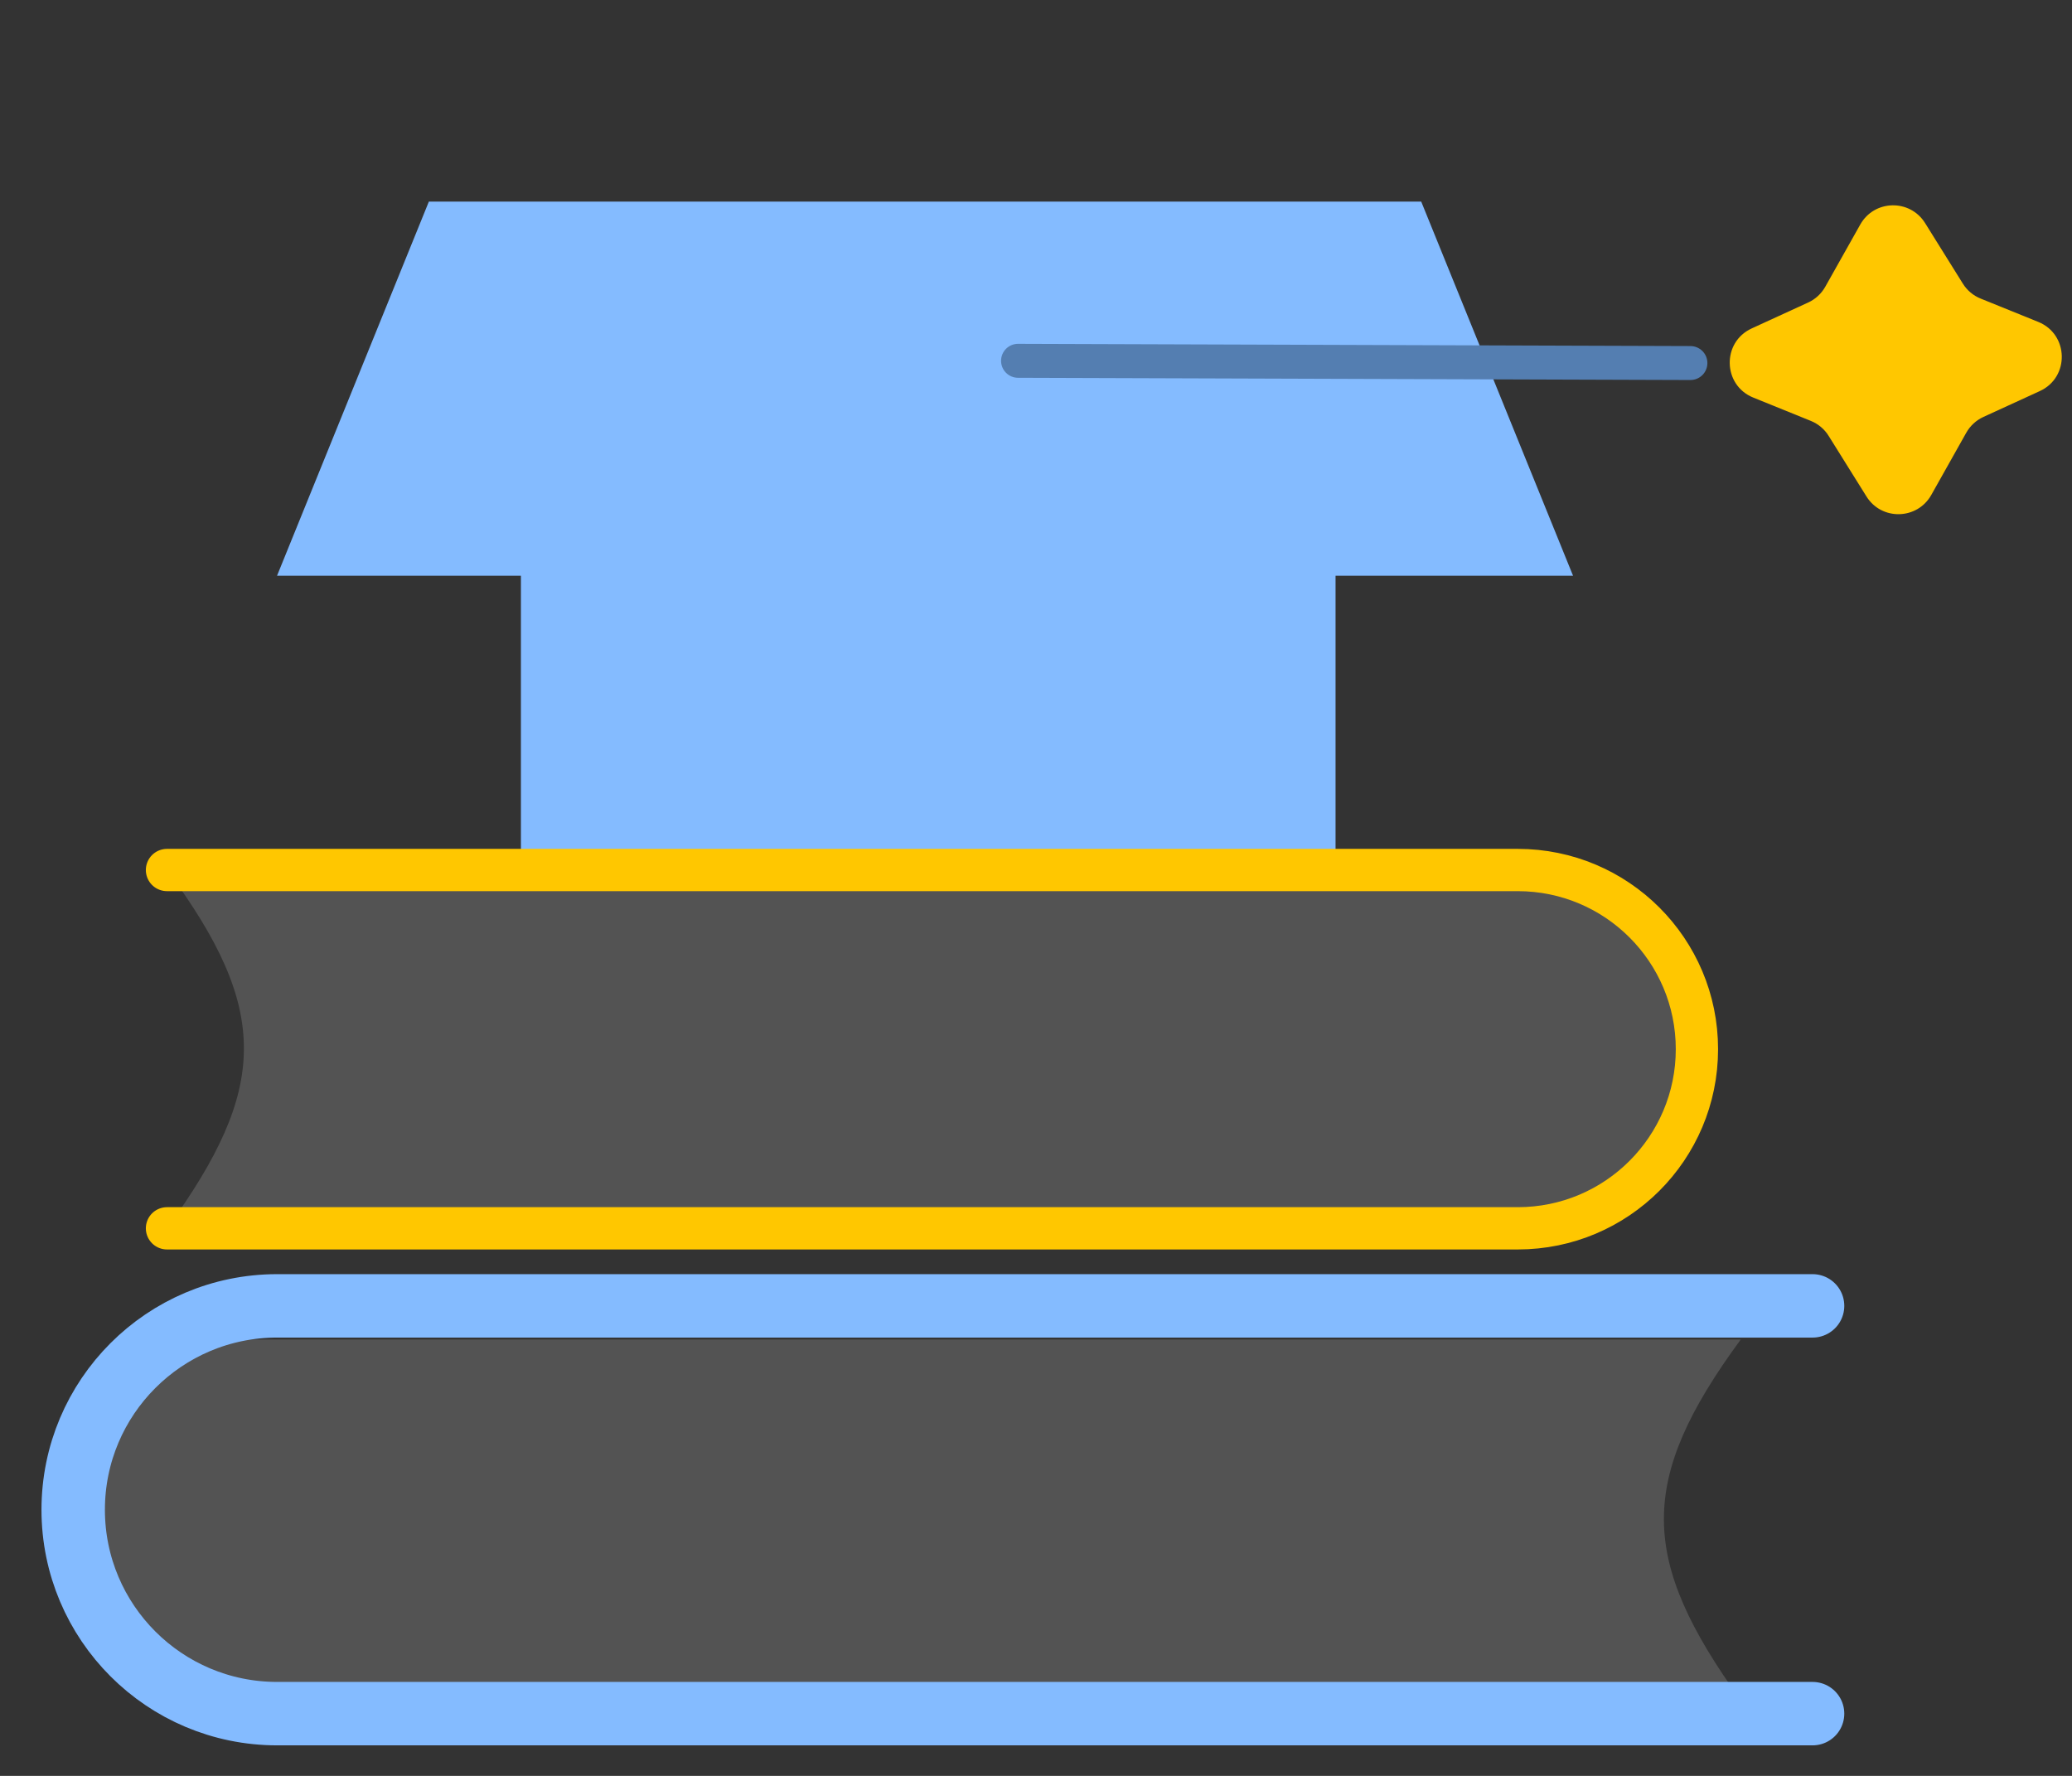<?xml version="1.0" encoding="UTF-8"?> <svg xmlns="http://www.w3.org/2000/svg" width="49" height="42" viewBox="0 0 49 42" fill="none"><rect x="0" y="0" width="49" height="42" fill="#333333" stroke="none"/> <path d="M10.142 4.768H33.61L37.2 13.615H6.552L10.142 4.768Z" fill="#84BBFF"></path> <path d="M12.319 11.506H31.584V20.576H12.319V11.506Z" fill="#84BBFF"></path> <ellipse cx="21.994" cy="11.506" rx="9.674" ry="2.688" fill="#84BBFF"></ellipse> <path d="M37.657 20.576H3.951C6.4 23.889 6.347 25.742 3.951 29.05H37.657L40.532 24.813L37.657 20.576Z" fill="white" fill-opacity="0.16"></path> <path d="M5.329 31.68H41.166C38.717 35.014 38.77 36.88 41.166 40.21H5.329C0.754 36.887 1.183 33.652 5.329 31.68Z" fill="white" fill-opacity="0.16"></path> <path d="M3.949 20.576H35.893C38.233 20.576 40.13 22.473 40.13 24.813V24.813C40.13 27.153 38.233 29.05 35.893 29.05H3.949" stroke="#FFC700" stroke-linecap="round"></path> <path d="M42.865 30.884H22.298H6.554C3.89 30.884 1.731 33.043 1.731 35.706V35.706C1.731 38.369 3.89 40.528 6.554 40.528H42.865" stroke="#84BBFF" stroke-width="1.5" stroke-linecap="round"></path> <path d="M41.426 7.767C40.715 8.093 40.738 9.11 41.463 9.403L42.823 9.954C42.998 10.025 43.146 10.149 43.245 10.309L44.139 11.741C44.497 12.316 45.34 12.296 45.672 11.706L46.499 10.235C46.591 10.071 46.733 9.94 46.904 9.861L48.239 9.249C48.949 8.924 48.926 7.906 48.202 7.613L46.841 7.062C46.666 6.992 46.519 6.868 46.419 6.708L45.526 5.276C45.167 4.701 44.325 4.72 43.993 5.31L43.165 6.782C43.073 6.946 42.931 7.077 42.76 7.155L41.426 7.767Z" fill="#FFC700"></path> <path d="M24.075 8.533L39.976 8.586" stroke="#547EB1" stroke-width="0.803" stroke-linecap="round"></path> </svg> 